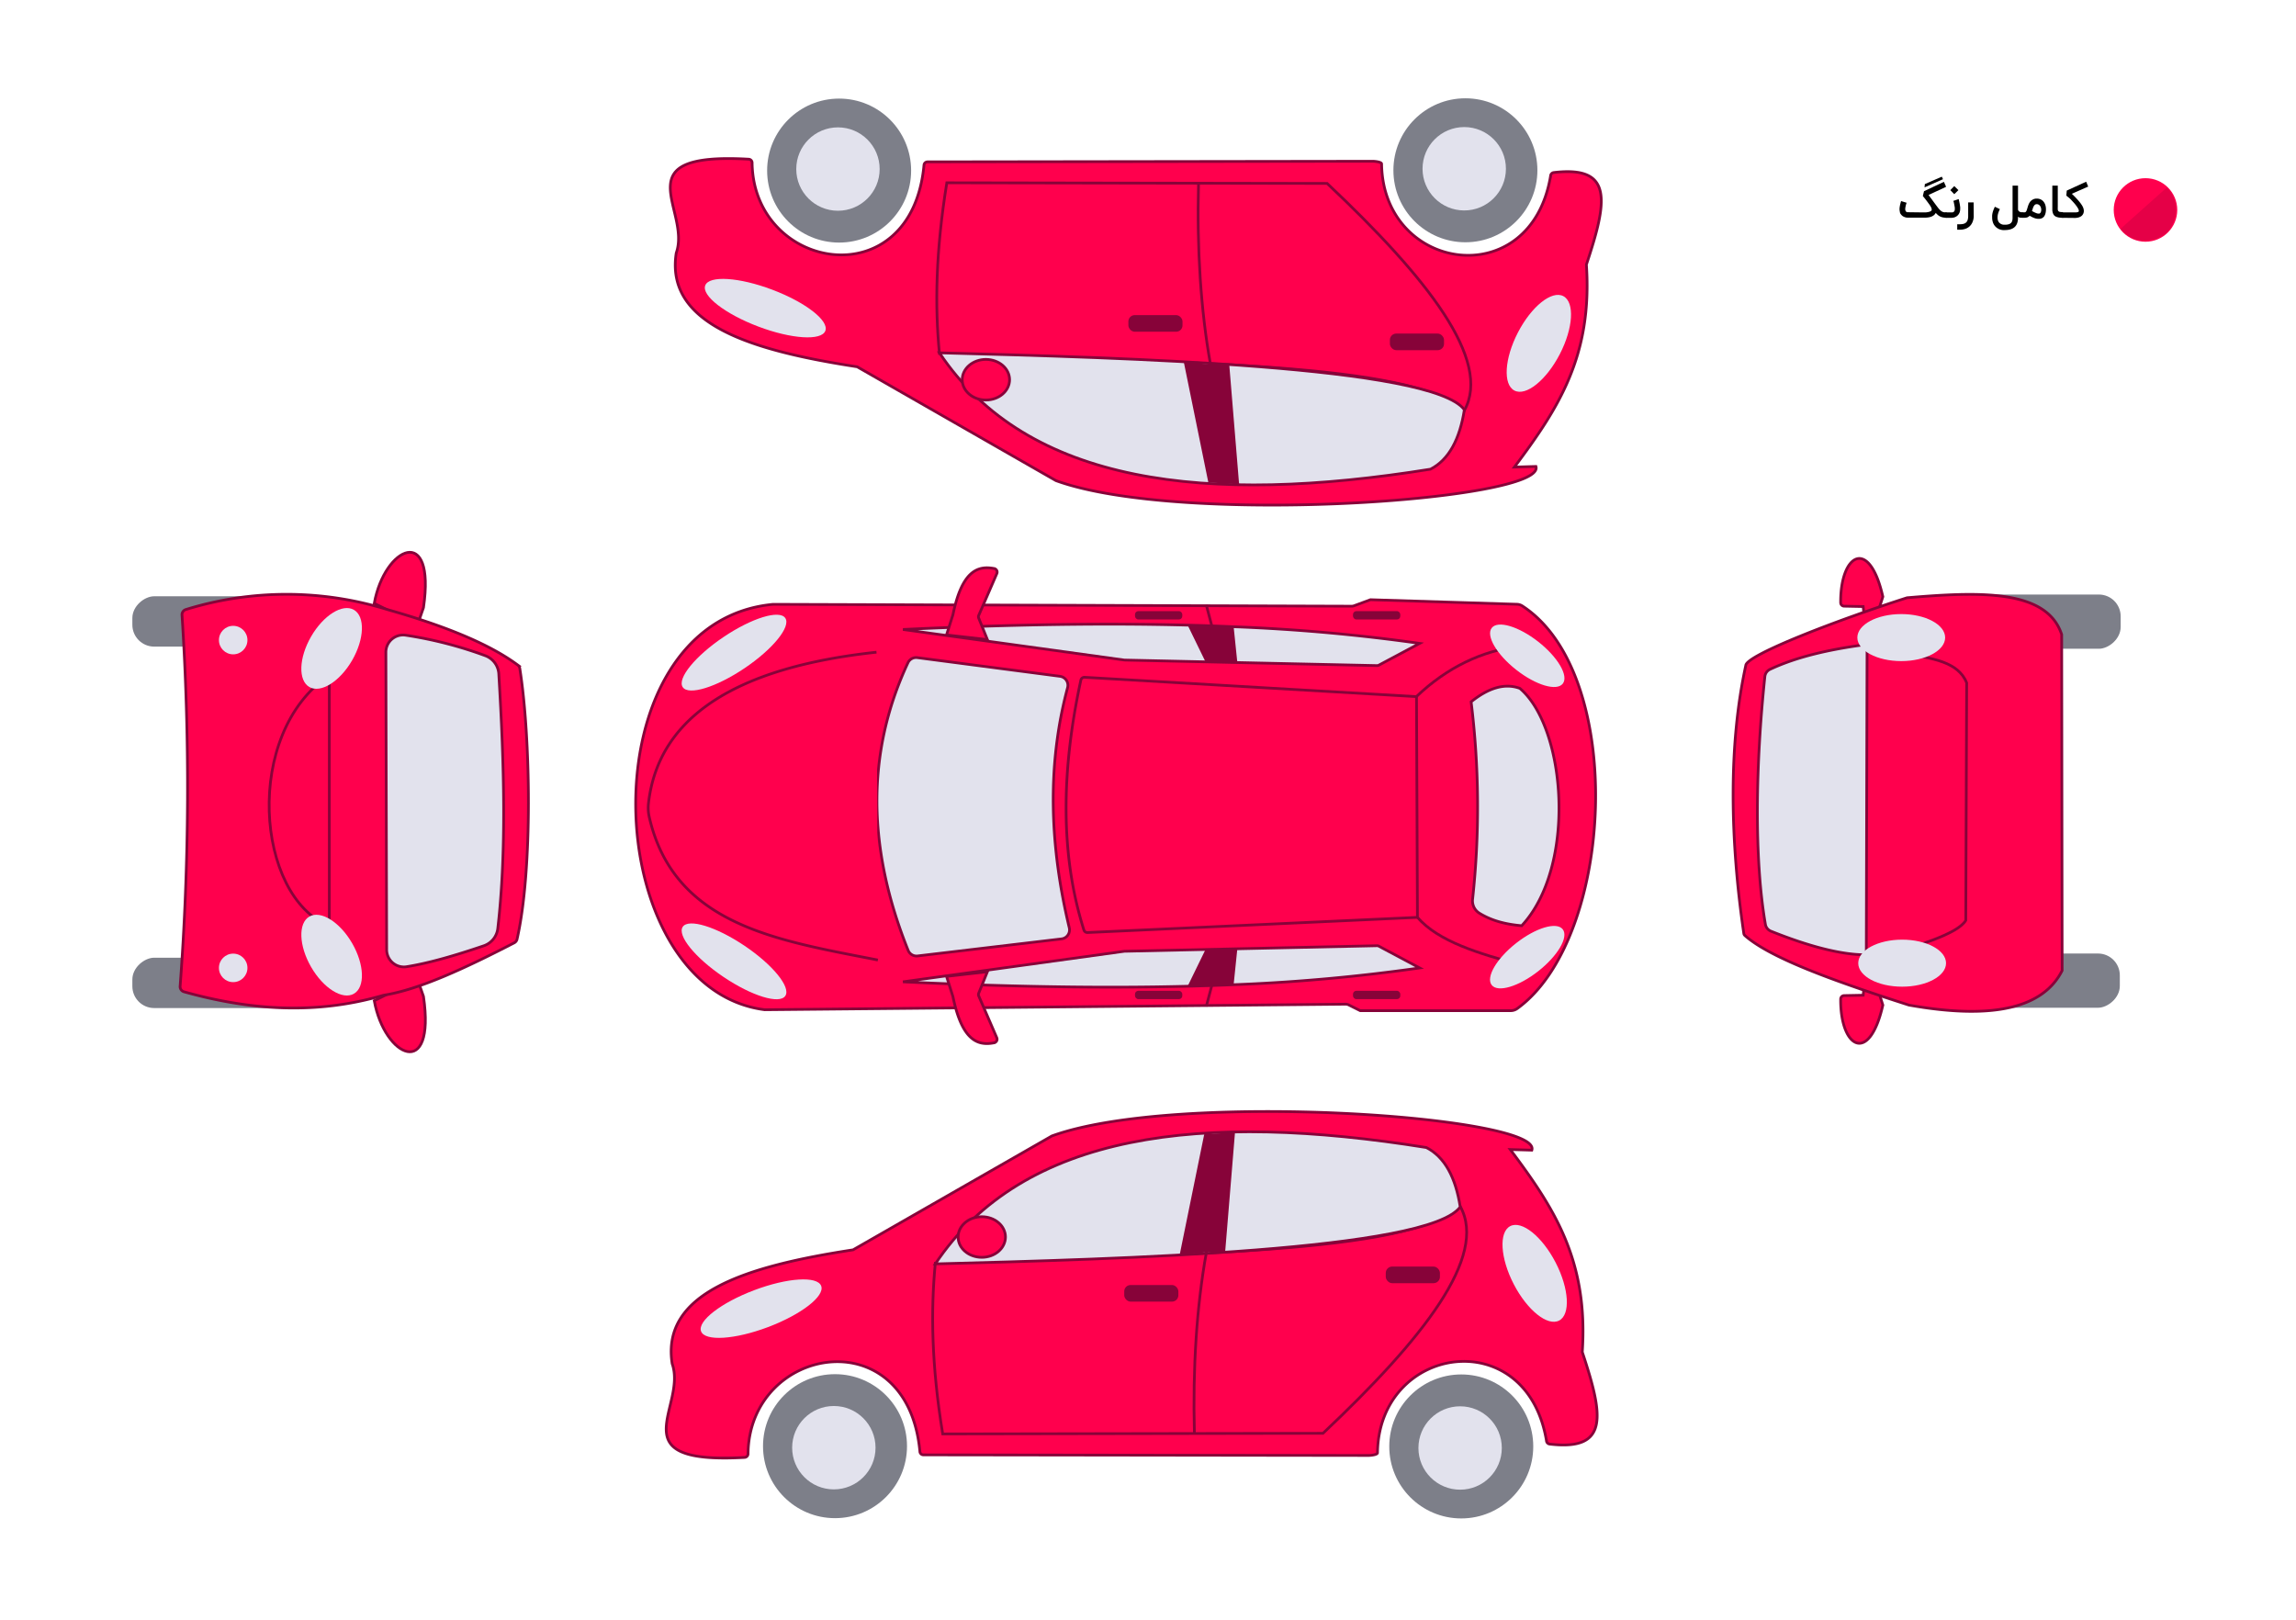 <svg xmlns="http://www.w3.org/2000/svg" viewBox="0 0 842.55 594.38"><defs><style>.cls-1{fill:#fff;}.cls-2,.cls-7{fill:#ff004d;}.cls-2,.cls-3{stroke:#870339;stroke-miterlimit:10;}.cls-3,.cls-5{fill:#e2e2ed;}.cls-4{fill:#870339;}.cls-6{fill:#7d7f89;}.cls-8{fill:#68022c;fill-rule:evenodd;opacity:0.17;}</style></defs><title>car-9-complete colore</title><g id="BACK"><rect class="cls-1" width="842.55" height="594.38"/></g><g id="Layer_9" data-name="Layer 9"><path class="cls-2" d="M279.47,371c-61.27-7.83-66-142.3,3.07-148.77l212.28.68a2.68,2.68,0,0,0,.93-.16l6-2.22,53.72,1.67a3.88,3.88,0,0,1,2,.61c38.43,24.89,33.84,122-1.84,147.75a4.1,4.1,0,0,1-2.38.78H498l-4.19-2.1a2.7,2.7,0,0,0-1.22-.28Z" transform="translate(1.15 -0.45)"/><path class="cls-3" d="M519.81,355.66l-15-8a1.26,1.26,0,0,0-.66-.15l-51.22,1.12-41.29.91h-.15l-81.29,11.22c42.47,2,83.36,2.67,121.36,1.05A663.64,663.64,0,0,0,519.81,355.66Z" transform="translate(1.15 -0.45)"/><polygon class="cls-4" points="452.7 361.36 454.06 348.17 447.43 348.4 442.32 348.57 435.85 361.85 444.7 361.59 452.7 361.36"/><polyline class="cls-2" points="447.43 348.4 444.7 361.59 442.66 369.34"/><path class="cls-2" d="M519,337.1l-.34-81L396.87,249a1.34,1.34,0,0,0-1.39,1.06c-7.16,33.12-7.63,64,1.12,91.68a1.34,1.34,0,0,0,1.34.93Z" transform="translate(1.15 -0.45)"/><path class="cls-3" d="M391.25,341c-7.21-30.1-8.29-59.59-.63-88.21a3.33,3.33,0,0,0-2.78-4.15l-52.36-6.85a3.3,3.3,0,0,0-3.43,1.86c-15.62,33.39-14.77,68.69.08,105.61a3.32,3.32,0,0,0,3.47,2L388.41,345A3.32,3.32,0,0,0,391.25,341Z" transform="translate(1.15 -0.45)"/><path class="cls-2" d="M321,352.76c-36.62-7.21-74.78-12.61-83.9-52.48a15.06,15.06,0,0,1-.29-5c3.57-31.47,31.62-49.88,83.68-55.49" transform="translate(1.15 -0.45)"/><path class="cls-2" d="M364.63,381.26,358,365.93a1.32,1.32,0,0,1,0-1l3.19-7.88-15,1.71,2.38,7.51s0,0,0,.06c3.25,15.65,8.84,18.05,15.07,16.81A1.35,1.35,0,0,0,364.63,381.26Z" transform="translate(1.15 -0.45)"/><path class="cls-3" d="M519.81,236.56l-15,8a1.36,1.36,0,0,1-.66.15l-51.22-1.12-41.29-.91h-.15l-81.29-11.23c42.47-2,83.36-2.67,121.36-1A663.64,663.64,0,0,1,519.81,236.56Z" transform="translate(1.15 -0.45)"/><polygon class="cls-4" points="452.7 229.96 454.06 243.15 447.43 242.93 442.32 242.75 435.85 229.47 444.7 229.73 452.7 229.96"/><polyline class="cls-2" points="447.43 242.93 444.7 229.73 442.66 221.99"/><path class="cls-2" d="M364.63,211,358,226.29a1.32,1.32,0,0,0,0,1l3.19,7.88-15-1.71,2.38-7.51s0,0,0-.06c3.25-15.65,8.84-18,15.07-16.81A1.34,1.34,0,0,1,364.63,211Z" transform="translate(1.15 -0.45)"/><path class="cls-2" d="M556.58,354.47C541.5,350.35,526.74,346,519,337.1" transform="translate(1.15 -0.45)"/><path class="cls-2" d="M556.75,237.53q-21.32,2.59-38.13,18.55" transform="translate(1.15 -0.45)"/><path class="cls-3" d="M557.26,340.17c-5.51-.48-10.79-1.68-15.53-4.6a5.34,5.34,0,0,1-2.49-5.14A313.17,313.17,0,0,0,538.7,258c6.23-5,12.23-7,17.88-4.94C573.6,267.49,577.51,318.38,557.26,340.17Z" transform="translate(1.15 -0.45)"/><ellipse class="cls-5" cx="559.29" cy="351.74" rx="16.57" ry="6.55" transform="translate(-96.68 420.02) rotate(-38.14)"/><ellipse class="cls-5" cx="559.29" cy="241.07" rx="6.55" ry="16.57" transform="translate(25.44 531.66) rotate(-51.86)"/><ellipse class="cls-5" cx="268.21" cy="353.26" rx="6.9" ry="22.69" transform="translate(-173.47 377.92) rotate(-56.04)"/><ellipse class="cls-5" cx="268.21" cy="239.93" rx="22.69" ry="6.9" transform="translate(-87.13 190.32) rotate(-33.96)"/><rect class="cls-4" x="416.5" y="363.6" width="17.36" height="3.06" rx="1.22"/><rect class="cls-4" x="496.5" y="363.6" width="17.36" height="3.06" rx="1.22"/><rect class="cls-4" x="416.5" y="224.27" width="17.36" height="3.06" rx="1.22"/><rect class="cls-4" x="496.5" y="224.27" width="17.36" height="3.06" rx="1.22"/></g><g id="Layer_10" data-name="Layer 10"><rect class="cls-6" x="66.46" y="332.87" width="18.47" height="56.54" rx="8" transform="translate(-284.3 436.39) rotate(-90)"/><rect class="cls-6" x="66.46" y="200.23" width="18.47" height="56.54" rx="8" transform="translate(-151.66 303.75) rotate(-90)"/><path class="cls-2" d="M152.47,361l-3.79.45-12.49,6.24c3.78,20.82,22.6,29.45,18.06-1.56Z" transform="translate(1.15 -0.45)"/><path class="cls-2" d="M152.47,228.56l-3.79-.44-12.49-6.25c3.78-20.82,22.6-29.44,18.06,1.56Z" transform="translate(1.15 -0.45)"/><path class="cls-2" d="M139.58,365.68c-24.73,7.27-49.06,5.49-73.16-1.25a2,2,0,0,1-1.48-1.9A981.82,981.82,0,0,0,65.63,226a2,2,0,0,1,1.42-1.87,125.19,125.19,0,0,1,74.28.11c22.8,6.46,38.07,13.24,47.51,20.26a1.91,1.91,0,0,1,.75,1.23c4,25,4.8,74-1,99.39a2,2,0,0,1-1,1.31C169.57,355.75,152.55,363.67,139.58,365.68Z" transform="translate(1.15 -0.45)"/><path class="cls-3" d="M140.74,349l-.29-109.17a6.32,6.32,0,0,1,7.28-6.27A148.57,148.57,0,0,1,177,241.1a7.59,7.59,0,0,1,4.89,6.67c2,33.26,2.87,65.39-.37,93.42a7.64,7.64,0,0,1-5.1,6.33c-10.37,3.53-20,6.35-28.29,7.68A6.33,6.33,0,0,1,140.74,349Z" transform="translate(1.15 -0.45)"/><path class="cls-2" d="M119.69,248.27c-31.77,21.29-27,81.34,0,92Z" transform="translate(1.15 -0.45)"/><ellipse class="cls-5" cx="120.55" cy="350.96" rx="8.7" ry="16.35" transform="translate(-158.18 106.85) rotate(-30)"/><ellipse class="cls-5" cx="120.55" cy="238.41" rx="16.35" ry="8.7" transform="translate(-145.05 223.15) rotate(-60)"/><circle class="cls-5" cx="85.57" cy="355.19" r="5.23"/><circle class="cls-5" cx="85.57" cy="234.9" r="5.23"/></g><g id="Layer_12" data-name="Layer 12"><rect class="cls-6" x="739.53" y="333.04" width="19.9" height="54.56" rx="8" transform="translate(390.3 1109.35) rotate(-90)"/><rect class="cls-6" x="739.84" y="201.3" width="19.9" height="54.56" rx="8" transform="translate(522.35 977.92) rotate(-90)"/><path class="cls-2" d="M682.9,362.54l-.33,3.13-7,.14a1.29,1.29,0,0,0-1.26,1.29c-.18,17.86,10.5,24.2,15.48,2.19l-2-6.25Z" transform="translate(1.15 -0.45)"/><path class="cls-2" d="M682.9,226.17l-.33-3.13-7-.14a1.28,1.28,0,0,1-1.26-1.29c-.18-17.85,10.5-24.2,15.48-2.18l-2,6.25Z" transform="translate(1.15 -0.45)"/><path class="cls-2" d="M639.18,343.78a1.26,1.26,0,0,1-.42-.78c-5-34.25-5.7-68.89.73-98.36.33-3.94,34.62-17,59.19-24.83,26.27-2.22,51.26-3.27,56.73,13.49l.17,123.32c-6.84,13.62-25.11,18.22-56.24,12.67C672.91,360.76,648.71,352.24,639.18,343.78Z" transform="translate(1.15 -0.45)"/><path class="cls-2" d="M688.65,351.86c13.41-4.32,28.48-8.51,31.57-13.65l.33-87.15c-3.08-7.89-13-9.06-22.52-10.69" transform="translate(1.15 -0.45)"/><path class="cls-3" d="M683.72,349.8,684,238.14a1.05,1.05,0,0,0-1.2-1.06c-12.69,1.75-24.54,4.36-34.41,9a3.32,3.32,0,0,0-1.9,2.66c-3.36,31.92-4,66.61.2,90.92a3.29,3.29,0,0,0,2,2.5c13.74,5.51,25.1,8.46,33.9,8.67A1.06,1.06,0,0,0,683.72,349.8Z" transform="translate(1.15 -0.45)"/><ellipse class="cls-5" cx="698.02" cy="353.46" rx="16.11" ry="8.63"/><ellipse class="cls-5" cx="697.69" cy="233.98" rx="16.11" ry="8.63"/></g><g id="Layer_15" data-name="Layer 15"><path class="cls-2" d="M337.62,534.35l163.48.22c.72,0,3.3-.24,3.24-1,.55-39.63,54.68-47.8,62-4.45a1.33,1.33,0,0,0,1.15,1.27c22,2.63,19.74-10.48,12-33.79,2.26-33.43-10.16-52.62-26.42-74.3l7.91.23c4.06-12.42-130.3-21.91-176.14-5.2l-72.94,41.78c-39.15,6-70.5,15.69-66.39,41.78,5.59,15.88-20.28,37.07,26.63,34.4a1.34,1.34,0,0,0,1.21-1.4c.56-39.7,58.52-49.65,63.07-.77A1.29,1.29,0,0,0,337.62,534.35Z" transform="translate(1.15 -0.45)"/><path class="cls-2" d="M344.79,526.67l139.55-.23c36.79-34.7,60.54-64.88,50.36-83.3C514.6,460.81,433.51,460.37,342.08,464,340.39,481.36,340.67,501.4,344.79,526.67Z" transform="translate(1.15 -0.45)"/><path class="cls-2" d="M437.15,526.22c-.64-23.65.87-46.59,4.34-65.85" transform="translate(1.15 -0.45)"/><path class="cls-3" d="M342.08,464.27c32.47-48.53,98.24-55.85,180.2-42.7,6.77,3.49,10.74,11,12.42,21.8C523,459.38,410.5,462.49,342.08,464.27Z" transform="translate(1.15 -0.45)"/><polygon class="cls-4" points="432.9 460.47 441.91 416.24 453.2 415.57 449.59 459.42 441.9 459.63 432.9 460.47"/><line class="cls-2" x1="448.64" y1="415.62" x2="442.64" y2="459.92"/><ellipse class="cls-2" cx="360.28" cy="453.96" rx="8.69" ry="7.45"/><rect class="cls-4" x="412.55" y="471.57" width="19.87" height="6.1" rx="2.34"/><rect class="cls-4" x="508.53" y="464.8" width="19.87" height="6.1" rx="2.34"/><circle class="cls-6" cx="306.42" cy="530.71" r="26.42"/><circle class="cls-5" cx="305.99" cy="531.27" r="15.3"/><ellipse class="cls-5" cx="278.18" cy="480.67" rx="23.56" ry="7.23" transform="translate(-150.82 128.93) rotate(-20.7)"/><ellipse class="cls-5" cx="562.02" cy="467.78" rx="8.65" ry="19.51" transform="translate(-150.96 310.13) rotate(-27.36)"/><circle class="cls-6" cx="536.23" cy="530.81" r="26.42"/><circle class="cls-5" cx="535.81" cy="531.38" r="15.3"/></g><g id="Layer_16" data-name="Layer 16"><path class="cls-2" d="M339.13,59.85l163.48-.22c.72,0,3.3.24,3.24,1,.56,39.63,54.68,47.8,62,4.45A1.34,1.34,0,0,1,569,63.77c22-2.63,19.74,10.48,12,33.8,2.26,33.42-10.16,52.61-26.42,74.29l7.9-.23c4.07,12.42-130.3,21.91-176.14,5.2l-72.94-41.78c-39.14-6-70.49-15.69-66.39-41.77,5.59-15.89-20.28-37.08,26.63-34.41a1.33,1.33,0,0,1,1.21,1.4c.56,39.7,58.52,49.65,63.07.77A1.29,1.29,0,0,1,339.13,59.85Z" transform="translate(1.15 -0.45)"/><path class="cls-2" d="M346.3,67.53l139.56.23c36.79,34.7,60.54,64.88,50.36,83.3-20.1-17.67-101.2-17.23-192.63-20.88C341.9,112.84,342.19,92.8,346.3,67.53Z" transform="translate(1.15 -0.45)"/><path class="cls-2" d="M438.66,68c-.64,23.65.88,46.59,4.34,65.85" transform="translate(1.15 -0.45)"/><path class="cls-3" d="M343.59,129.93c32.47,48.53,98.25,55.85,180.21,42.7,6.76-3.49,10.73-11,12.42-21.8C524.47,134.82,412,131.71,343.59,129.93Z" transform="translate(1.15 -0.45)"/><polygon class="cls-4" points="434.41 132.84 443.42 177.07 454.71 177.74 451.1 133.89 443.42 133.68 434.41 132.84"/><line class="cls-2" x1="450.15" y1="177.69" x2="444.15" y2="133.39"/><ellipse class="cls-2" cx="361.79" cy="139.35" rx="8.69" ry="7.45"/><rect class="cls-4" x="414.07" y="115.64" width="19.87" height="6.1" rx="2.34"/><rect class="cls-4" x="510.04" y="122.41" width="19.87" height="6.1" rx="2.34"/><circle class="cls-6" cx="307.93" cy="62.6" r="26.42"/><circle class="cls-5" cx="307.5" cy="62.04" r="15.3"/><ellipse class="cls-5" cx="279.69" cy="113.53" rx="7.23" ry="23.56" transform="translate(75.77 334.58) rotate(-69.3)"/><ellipse class="cls-5" cx="563.53" cy="126.42" rx="19.51" ry="8.65" transform="translate(193.44 568.39) rotate(-62.64)"/><circle class="cls-6" cx="537.75" cy="62.49" r="26.42"/><circle class="cls-5" cx="537.32" cy="61.93" r="15.3"/></g><g id="Layer_19" data-name="Layer 19"><circle class="cls-7" cx="787.32" cy="77.05" r="11.66"/><path class="cls-8" d="M794,69.25l-17,15.19c3.43,4.32,9.9,6.11,16.18,2a6.11,6.11,0,0,0,1.83-1.82C798.82,78.85,797.62,72.86,794,69.25Z" transform="translate(1.15 -0.45)"/><path d="M703.84,78.39c.59,0,1.11,0,1.56,0s.82-.09,1.13-.15a2.88,2.88,0,0,0,.74-.25.84.84,0,0,0,.38-.33h0a.38.38,0,0,0,.06-.17,1.48,1.48,0,0,0,0-.21,1.22,1.22,0,0,0-.06-.35,2.66,2.66,0,0,0-.16-.41,4.77,4.77,0,0,0-.24-.44q-.13-.23-.3-.45-.62-.86-1.08-1.47l-.78-1-.63-.78.43-1.76,7.3-3.44L713,69l-6.44,3,2.51,3.41.8,1.07c.24.31.46.58.66.8a4.65,4.65,0,0,0,.58.54,2.6,2.6,0,0,0,.56.35,3.17,3.17,0,0,0,.62.18,5.08,5.08,0,0,0,.72,0h.16v2h-.16a5.28,5.28,0,0,1-1.25-.13,4,4,0,0,1-1-.35,4.31,4.31,0,0,1-.83-.56,7.32,7.32,0,0,1-.73-.74,2.61,2.61,0,0,1-.89,1,3.65,3.65,0,0,1-1.24.54,8,8,0,0,1-1.54.21c-.55,0-1.14,0-1.75,0l-4.86,0a3.08,3.08,0,0,1-1.14-.21,2.71,2.71,0,0,1-1-.59,4.5,4.5,0,0,1-.34-.38,2.88,2.88,0,0,1-.32-.52A4,4,0,0,1,696,78a3.7,3.7,0,0,1-.09-.85,4.88,4.88,0,0,1,.09-.89q.07-.48.18-.9c.07-.29.13-.53.19-.74a3.62,3.62,0,0,1,.12-.38l1,.31,1,.3c0,.15-.11.32-.16.53s-.11.41-.16.63-.09.42-.12.62a3.74,3.74,0,0,0-.05.53,1.58,1.58,0,0,0,.11.63,1.22,1.22,0,0,0,.27.37,1,1,0,0,0,.35.17,2.38,2.38,0,0,0,.34,0ZM705.2,68l6.23-2.71.43.92-6.77,3Z" transform="translate(1.15 -0.45)"/><path d="M717.62,73.51l.07.27q0,.21.12.51c0,.21.08.44.13.69s.09.5.13.75.07.51.1.75,0,.45,0,.63a3.65,3.65,0,0,1-.28,1.46,3,3,0,0,1-1.74,1.61,3.41,3.41,0,0,1-1.13.2h-2.17v-2h2.23l.28,0a.91.91,0,0,0,.37-.15,1.1,1.1,0,0,0,.33-.37,1.47,1.47,0,0,0,.13-.68c0-.12,0-.27,0-.44s-.05-.36-.08-.55-.07-.4-.11-.61l-.12-.58c0-.18-.08-.35-.12-.5a2.26,2.26,0,0,0-.09-.34Zm-3.07-3.29L716,68.73l1.51,1.5L716,71.72Z" transform="translate(1.15 -0.45)"/><path d="M723.14,79.88a5.87,5.87,0,0,1-.42,2,4.32,4.32,0,0,1-2.57,2.52,5.91,5.91,0,0,1-2.07.34h-1v-2h1a4.9,4.9,0,0,0,1.35-.16,2.09,2.09,0,0,0,.94-.52,2.13,2.13,0,0,0,.55-.94,4.72,4.72,0,0,0,.18-1.4v-5h2Z" transform="translate(1.15 -0.45)"/><path d="M734.26,84.9a4.44,4.44,0,0,1-1.11-.13,4.14,4.14,0,0,1-1-.38,4.32,4.32,0,0,1-.86-.61,4.22,4.22,0,0,1-.69-.82c-.08-.13-.16-.28-.25-.46a4.18,4.18,0,0,1-.22-.6,5.22,5.22,0,0,1-.23-1.64,7.75,7.75,0,0,1,0-.82,7.88,7.88,0,0,1,.15-.89,9,9,0,0,1,.31-1c.14-.37.31-.78.53-1.23l1.84.87c-.16.34-.3.65-.41.93a6.58,6.58,0,0,0-.26.79,5.17,5.17,0,0,0-.18,1.39,3.46,3.46,0,0,0,.1.87,2.57,2.57,0,0,0,.31.74h0a2.44,2.44,0,0,0,.83.72,2.4,2.4,0,0,0,1.11.28h.37a4.56,4.56,0,0,0,1.41-.18,2,2,0,0,0,.85-.51,1.81,1.81,0,0,0,.42-.8,4.65,4.65,0,0,0,.11-1V68.58h2v8.66a.84.84,0,0,0,.12.45,1,1,0,0,0,.31.35,1.17,1.17,0,0,0,.43.22,1.6,1.6,0,0,0,.47.08h.44v2h-.44l-.47,0a2.24,2.24,0,0,1-.34-.07,1.13,1.13,0,0,1-.27-.13,1.84,1.84,0,0,1-.25-.19v.38q0,4.53-4.8,4.55Z" transform="translate(1.15 -0.45)"/><path d="M746.24,73.33a3.38,3.38,0,0,1,1.5.31,3.09,3.09,0,0,1,1.06.86,3.72,3.72,0,0,1,.63,1.24,5.12,5.12,0,0,1,.21,1.47,6,6,0,0,1-.15,1.45,3.52,3.52,0,0,1-.39,1,2.21,2.21,0,0,1-.54.62,2.34,2.34,0,0,1-.62.33,2.19,2.19,0,0,1-.59.14l-.49,0a3.28,3.28,0,0,1-.78-.08,4.25,4.25,0,0,1-.75-.22,6.62,6.62,0,0,1-.79-.35l-.89-.47a2.17,2.17,0,0,1-.79.56,2.68,2.68,0,0,1-1,.17h-1l0-2h1a.44.44,0,0,0,.31-.11,1.22,1.22,0,0,0,.25-.29,3,3,0,0,0,.2-.47c.06-.18.13-.39.19-.61.11-.39.24-.8.39-1.21a5.05,5.05,0,0,1,.61-1.15,3.15,3.15,0,0,1,1-.84A2.84,2.84,0,0,1,746.24,73.33Zm.7,5.5.23,0a.66.66,0,0,0,.33-.17,1.46,1.46,0,0,0,.29-.46,2.42,2.42,0,0,0,.12-.86,2.06,2.06,0,0,0-.08-.54,2.27,2.27,0,0,0-.26-.65,1.78,1.78,0,0,0-.52-.54,1.41,1.41,0,0,0-.81-.23,1,1,0,0,0-.7.26,2.11,2.11,0,0,0-.45.63,4.12,4.12,0,0,0-.31.81c-.09.29-.18.56-.28.8l.64.35c.23.11.45.22.67.31a4.77,4.77,0,0,0,.62.23A1.72,1.72,0,0,0,746.94,78.83Z" transform="translate(1.15 -0.45)"/><path d="M755.92,80.38a9.69,9.69,0,0,1-1.55-.11,4.54,4.54,0,0,1-1.09-.33,2.08,2.08,0,0,1-.71-.55,2.56,2.56,0,0,1-.4-.79,4.88,4.88,0,0,1-.19-1c0-.37,0-.79,0-1.25V68.58h2v7.75a10.08,10.08,0,0,0,0,1,1,1,0,0,0,.24.6.92.92,0,0,0,.58.29,6.11,6.11,0,0,0,1.08.07Z" transform="translate(1.15 -0.45)"/><path d="M755.59,80.38v-2h5.14a2.12,2.12,0,0,0,.45-.07,1,1,0,0,0,.38-.15.31.31,0,0,0,.16-.28,2,2,0,0,0-.26-.86,9.41,9.41,0,0,0-.69-1.06,13.31,13.31,0,0,0-.93-1.14c-.35-.39-.69-.75-1-1.09s-.66-.64-1-.9-.54-.46-.72-.59l.16-1.85,7.12-3.26.74,1.79-6,2.64.7.69c.26.25.53.52.8.81s.54.58.81.89.53.62.77.93.44.61.63.9a5.16,5.16,0,0,1,.43.84,2.92,2.92,0,0,1,.2.66,3.09,3.09,0,0,1,.06.58,2.37,2.37,0,0,1-.06.57,4.11,4.11,0,0,1-.14.42,3.65,3.65,0,0,1-.3.5,2.2,2.2,0,0,1-.57.51,3.14,3.14,0,0,1-.92.4,4.7,4.7,0,0,1-1.34.17Z" transform="translate(1.15 -0.45)"/></g></svg>